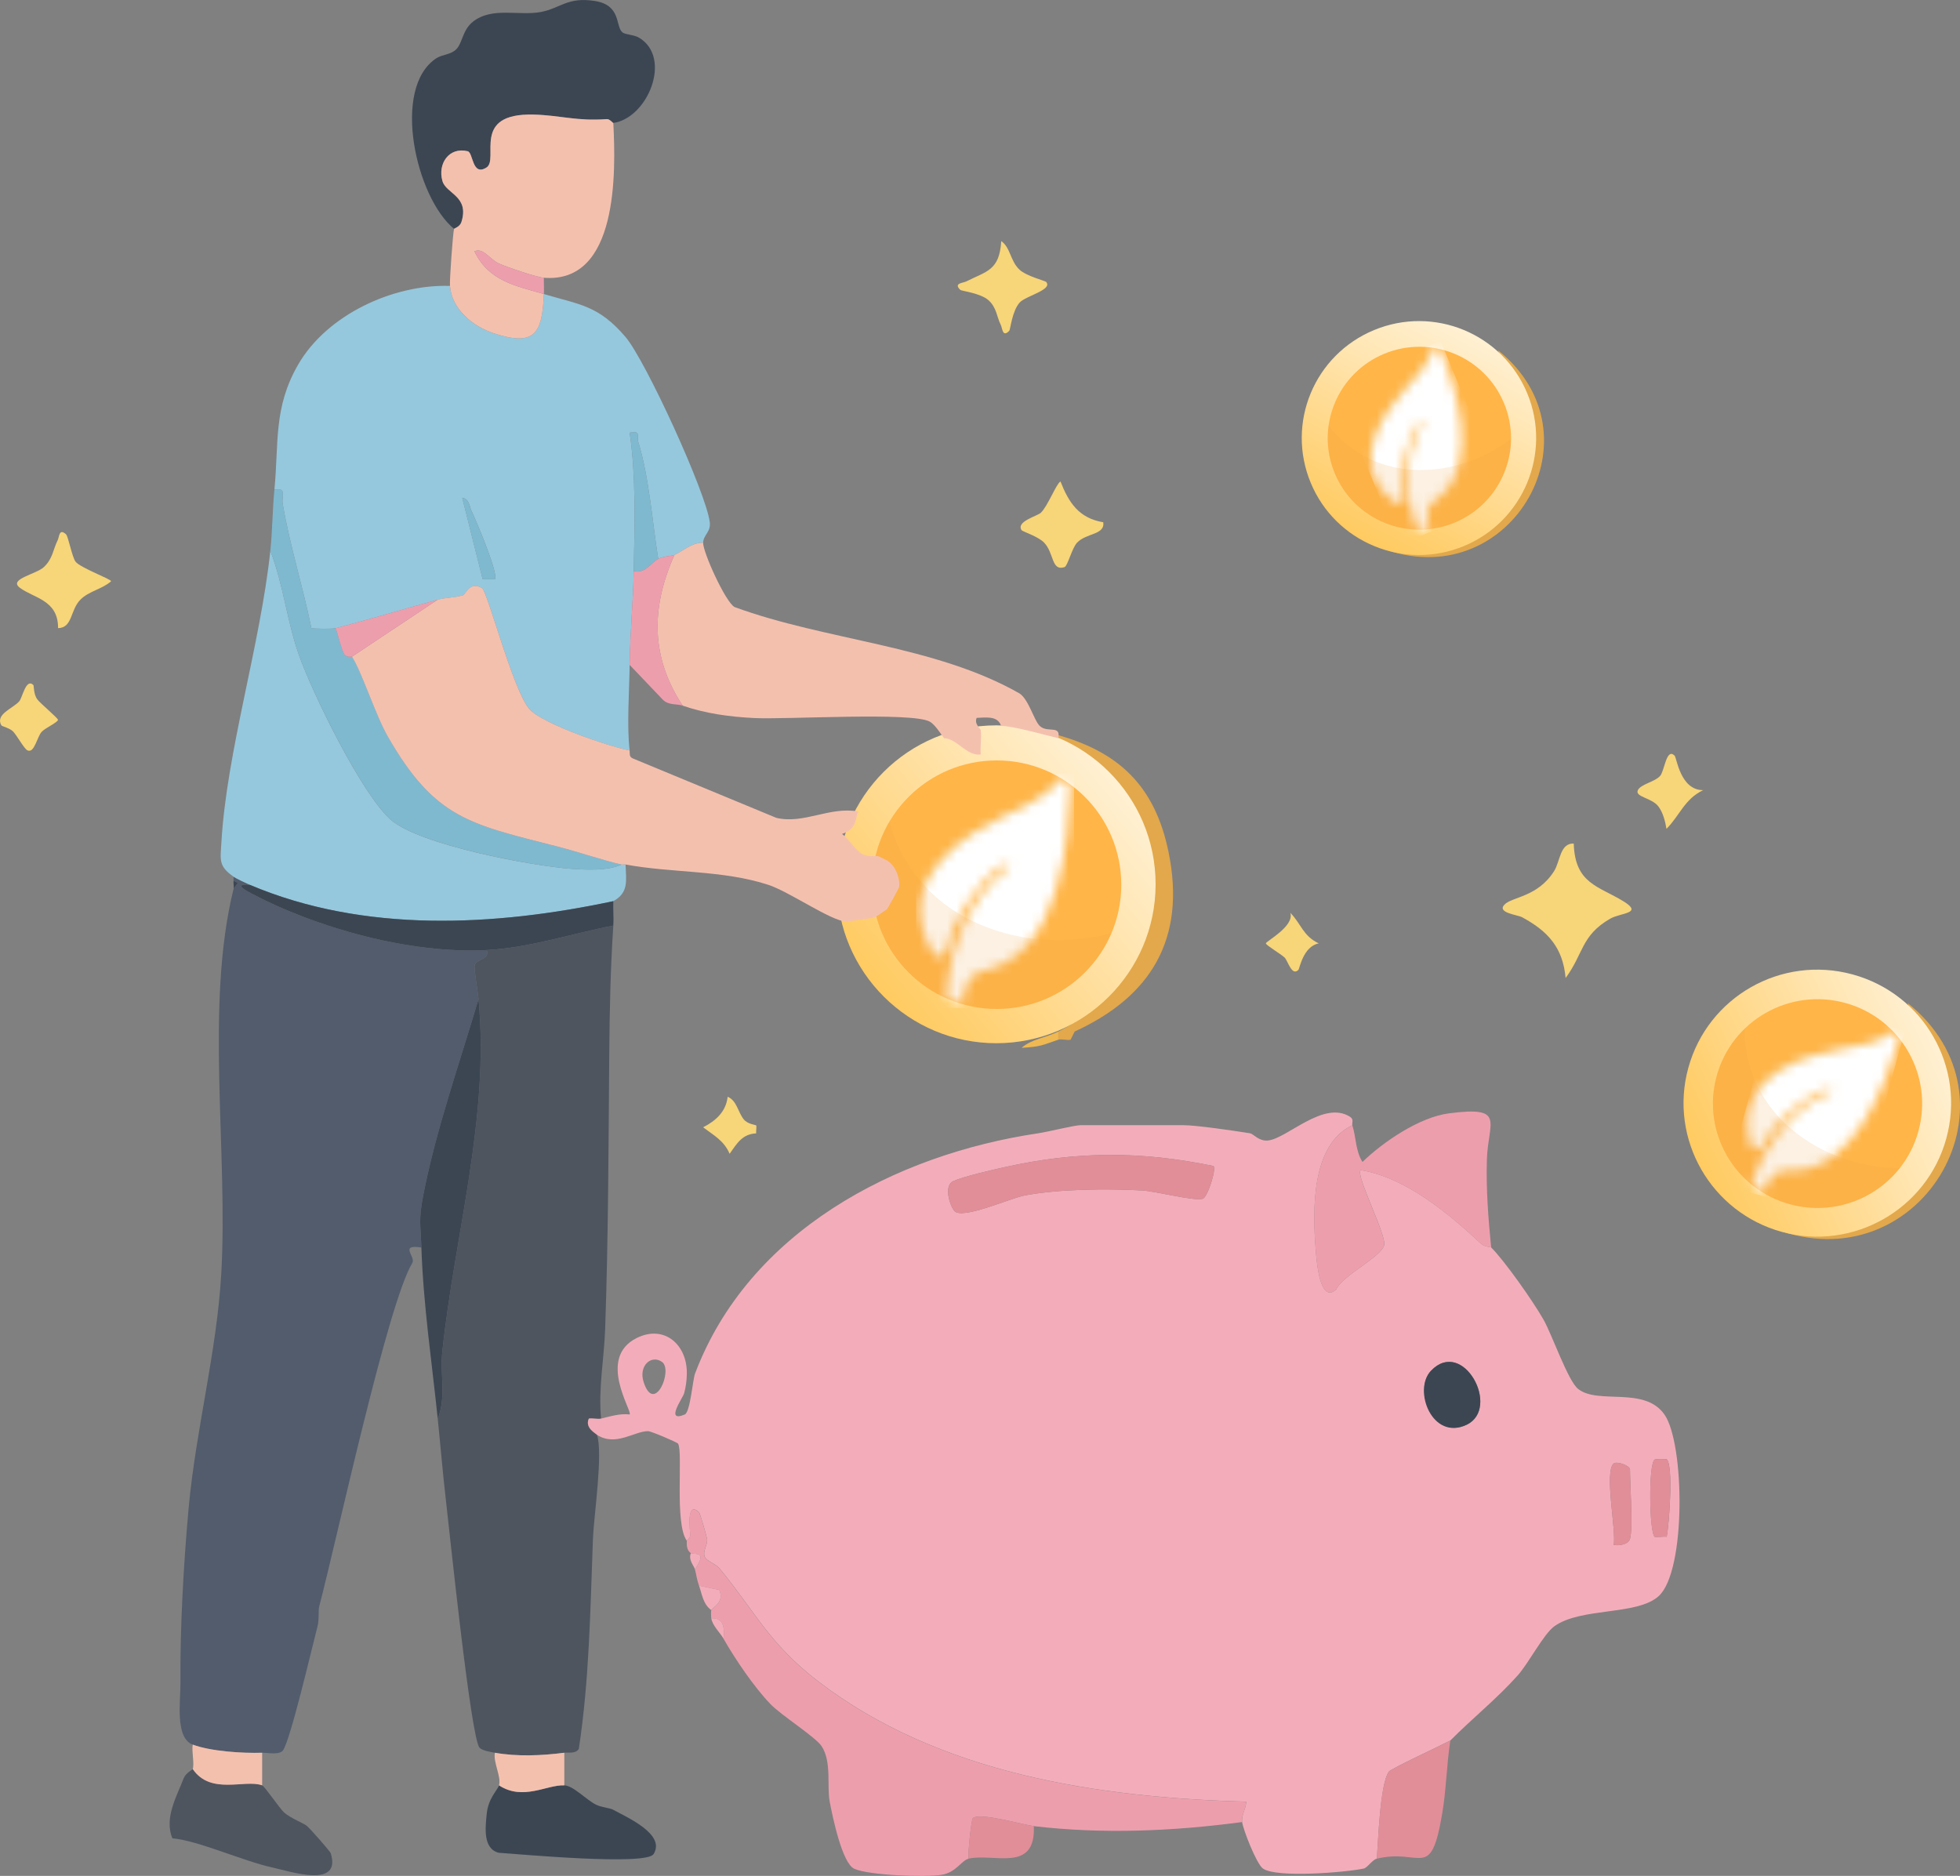 <svg width="210" height="201" viewBox="0 0 210 201" fill="none" xmlns="http://www.w3.org/2000/svg">
<rect x="0" y="0" width="210" height="201" fill="#808080" stroke="none"/>
<g clip-path="url(#clip0_2005_6552)">
<path d="M190.828 131.923C192.543 131.015 194.695 131.678 196.629 131.381C205.196 130.071 210.052 120.221 207.095 112.414C206.399 110.58 204.933 109.353 204.391 107.475C217.193 117.723 206.137 137.031 190.828 131.923Z" fill="#E2A84B"/>
<path fill-rule="evenodd" clip-rule="evenodd" d="M190.93 132.001C183.332 129.927 178.796 122.061 180.887 114.432C182.977 106.802 190.846 102.322 198.491 104.409C206.136 106.495 210.625 114.348 208.535 121.977C206.444 129.607 198.529 134.074 190.93 132.001Z" fill="url(#paint0_linear_2005_6552)"/>
<path d="M205.548 121.199C203.915 127.157 197.752 130.666 191.782 129.037C185.812 127.408 182.294 121.257 183.927 115.299C185.56 109.341 191.722 105.832 197.692 107.461C203.662 109.091 207.178 115.241 205.546 121.199" fill="#FFB548"/>
<mask id="mask0_2005_6552" style="mask-type:luminance" maskUnits="userSpaceOnUse" x="187" y="110" width="17" height="18">
<path d="M202.562 110.735C201.322 111.595 199.228 112.171 197.139 112.419C194.024 113.017 185.843 114.866 187.465 122.214C187.792 123.511 188.53 123.351 188.873 122.669C190.085 120.178 193.827 117.066 195.769 116.747C196.395 116.617 196.291 116.994 196.127 117.062C194.271 117.672 191.464 119.489 189.1 123.619C188.459 124.747 187.991 125.932 187.71 126.96C188.002 127.216 188.657 127.662 188.93 127.8C189.278 126.717 190.013 125.398 191.301 125.387C191.523 125.407 191.738 125.413 191.944 125.418C198.855 125.484 202.177 115.475 203.259 112.06C203.362 111.757 203.465 111.456 203.517 111.231C203.47 111.177 203.34 111.007 203.192 110.831C203.073 110.695 202.948 110.548 202.875 110.477C202.764 110.582 202.591 110.72 202.567 110.734" fill="white"/>
</mask>
<g mask="url(#mask0_2005_6552)">
<path d="M204.094 110.439L190.381 106.696L184.805 127.046L198.518 130.789L204.094 110.439Z" fill="white"/>
</g>
<path opacity="0.15" d="M203.546 125.167C200.844 128.591 196.259 130.261 191.78 129.038C185.81 127.409 182.294 121.257 183.927 115.299C184.48 113.282 185.552 111.543 186.961 110.194C186.961 110.194 186.387 116.097 191.706 120.78C197.026 125.463 203.548 125.167 203.548 125.167" fill="#EFA548"/>
<path d="M148.633 58.957C150.135 58.161 152.021 58.743 153.715 58.483C161.22 57.335 165.475 48.705 162.884 41.866C162.274 40.259 160.99 39.184 160.515 37.54C171.73 46.517 162.044 63.432 148.633 58.957Z" fill="#E2A84B"/>
<path fill-rule="evenodd" clip-rule="evenodd" d="M156.844 58.513C150.47 61.151 143.097 58.14 140.437 51.739C137.777 45.339 140.811 38.02 147.224 35.365C153.638 32.711 160.972 35.738 163.631 42.139C166.291 48.539 163.219 55.874 156.844 58.513Z" fill="url(#paint1_linear_2005_6552)"/>
<path d="M161.146 43.202C163.223 48.2 160.847 53.932 155.839 56.005C150.83 58.078 145.085 55.708 143.008 50.709C140.93 45.711 143.306 39.979 148.315 37.906C153.323 35.833 159.067 38.204 161.144 43.202" fill="#FFB548"/>
<mask id="mask1_2005_6552" style="mask-type:luminance" maskUnits="userSpaceOnUse" x="146" y="37" width="11" height="20">
<path d="M153.447 37.561C153.052 38.821 151.913 40.342 150.601 41.633C148.767 43.717 144.101 49.383 149.178 53.598C150.103 54.321 150.528 53.814 150.398 53.158C149.895 50.785 150.81 46.625 151.982 45.363C152.345 44.938 152.476 45.254 152.399 45.389C151.444 46.806 150.479 49.568 151.067 53.694C151.23 54.818 151.544 55.889 151.902 56.751C152.242 56.771 152.936 56.729 153.199 56.678C152.857 55.742 152.655 54.435 153.541 53.738C153.705 53.632 153.857 53.521 154.002 53.414C158.82 49.755 155.732 41.047 154.642 38.104C154.551 37.839 154.46 37.575 154.374 37.392C154.313 37.38 154.132 37.331 153.934 37.29C153.779 37.259 153.613 37.224 153.524 37.214C153.504 37.346 153.459 37.535 153.45 37.558" fill="white"/>
</mask>
<g mask="url(#mask1_2005_6552)">
<path d="M154.348 36.535L142.843 41.296L149.938 58.368L161.443 53.606L154.348 36.535Z" fill="white"/>
</g>
<path opacity="0.15" d="M161.897 47.02C161.869 50.839 159.595 54.452 155.838 56.007C150.829 58.08 145.085 55.708 143.008 50.709C142.304 49.017 142.111 47.239 142.36 45.55C142.36 45.55 145.14 49.943 151.342 50.332C157.544 50.721 161.898 47.02 161.898 47.02" fill="#EFA548"/>
<path d="M7.084 57.266C7.311 57.475 7.722 59.698 8.099 60.187C8.589 60.833 11.997 62.091 11.901 62.283C10.943 63.134 9.534 63.327 8.619 64.248C7.499 65.379 7.792 67.269 6.222 67.304C6.248 64.265 3.583 64.091 2.113 62.968C0.893 62.038 3.859 61.545 4.699 60.763C5.662 59.864 5.688 58.855 6.182 57.882C6.357 57.532 6.318 56.55 7.092 57.266H7.084Z" fill="#F7D579"/>
<path d="M118.207 55.96C118.404 57.336 116.369 57.095 115.389 58.161C114.838 58.759 114.387 60.658 114.055 60.768C112.628 61.226 112.961 59.279 111.867 58.139C111.25 57.493 109.539 56.934 109.465 56.82C108.813 55.877 111.145 55.301 111.517 54.943C112.27 54.222 113.175 51.821 113.622 51.589C114.523 53.873 115.595 55.523 118.211 55.96H118.207Z" fill="#F7D579"/>
<path d="M112.081 30.203C112.851 31.037 109.907 31.705 109.264 32.403C108.441 33.294 108.253 35.32 108.139 35.438C107.404 36.215 107.4 35.154 107.229 34.818C106.796 33.967 106.792 32.975 105.934 32.189C105.077 31.403 103.011 31.181 102.898 31.067C102.119 30.334 103.182 30.329 103.519 30.159C105.711 29.054 107.085 28.989 107.277 25.836C108.266 26.509 108.236 27.967 109.233 28.897C109.973 29.587 111.976 30.089 112.086 30.203H112.081Z" fill="#F7D579"/>
<path d="M3.583 73.417C3.64 73.474 3.583 74.395 4.008 74.95C4.367 75.417 6.213 76.941 6.209 77.129C6.2 77.408 4.813 78.011 4.454 78.425C3.951 79.011 3.675 80.753 2.94 80.399C2.586 80.229 1.881 78.91 1.422 78.399C1.081 78.024 0.206 77.823 0.149 77.727C-0.543 76.535 1.365 75.924 2.056 75.151C2.415 74.749 2.778 72.605 3.588 73.413L3.583 73.417Z" fill="#F7D579"/>
<path d="M168.615 90.387C168.75 94.731 171.297 94.928 173.983 96.6C176.07 97.901 173.655 97.788 172.526 98.434C169.394 100.233 169.669 102.202 167.744 104.792C167.451 101.526 165.845 99.779 163.098 98.29C162.581 98.011 160.367 97.814 161.181 96.941C161.995 96.068 164.738 96.155 166.523 93.317C167.162 92.299 167.14 90.321 168.615 90.387Z" fill="#F7D579"/>
<path d="M179.416 80.952C179.653 81.179 180.02 84.672 182.479 84.663C180.466 85.637 179.985 87.37 178.55 88.811C178.419 88.008 178.178 87.056 177.679 86.401C176.975 85.48 175.146 85.397 175.483 84.672C175.789 84.017 177.321 83.777 177.876 83.13C178.353 82.572 178.532 80.105 179.412 80.956L179.416 80.952Z" fill="#F7D579"/>
<path d="M139.114 103.921C138.397 104.65 137.985 102.921 137.626 102.589C137.22 102.214 135.627 101.266 135.627 101.083C135.627 100.865 138.716 99.245 138.248 97.808C139.412 98.983 139.6 100.288 141.297 101.083C139.63 101.402 139.245 103.786 139.114 103.921Z" fill="#F7D579"/>
<path d="M81.017 120.579C81.087 120.671 80.991 121.168 81.017 121.439C79.507 121.518 78.956 122.531 78.173 123.627C77.578 122.225 76.489 121.662 75.334 120.789C76.681 120.099 77.784 119.125 77.963 117.518C78.956 117.929 79.061 119.173 79.696 119.95C80.107 120.457 80.973 120.527 81.017 120.583V120.579Z" fill="#F7D579"/>
<path d="M125.207 91.319C127.11 100.65 123.26 106.811 115.144 110.527L114.707 111.401C114.357 111.505 113.718 111.291 113.394 111.401V110.527C122.779 105.881 125.986 93.376 119.707 84.796L112.956 78.657C119.795 80.469 123.746 84.154 125.207 91.319Z" fill="#E2A84B"/>
<path d="M113.394 111.401C111.587 112.012 111.583 112.143 109.456 112.274C110.55 111.322 112.024 111.204 113.394 110.527V111.401Z" fill="#EFB851"/>
<path fill-rule="evenodd" clip-rule="evenodd" d="M106.75 111.781C97.371 111.781 89.687 104.169 89.687 94.751C89.687 85.334 97.314 77.722 106.75 77.722C116.186 77.722 123.814 85.334 123.814 94.751C123.814 104.169 116.129 111.781 106.75 111.781Z" fill="url(#paint2_linear_2005_6552)"/>
<path d="M120.139 94.794C120.139 102.149 114.165 108.11 106.796 108.11C99.427 108.11 93.451 102.149 93.451 94.794C93.451 87.44 99.425 81.479 106.794 81.479C114.163 81.479 120.136 87.44 120.136 94.794" fill="#FFB548"/>
<mask id="mask2_2005_6552" style="mask-type:luminance" maskUnits="userSpaceOnUse" x="98" y="83" width="17" height="25">
<path d="M113.417 83.712C112.264 85.088 110.039 86.406 107.719 87.346C104.33 89.009 95.515 93.697 99.691 101.627C100.474 103.015 101.272 102.599 101.451 101.709C102.058 98.467 105.377 93.72 107.507 92.746C108.185 92.4 108.185 92.865 108.018 92.995C106.078 94.277 103.426 97.244 102.011 102.728C101.63 104.224 101.465 105.732 101.465 107.001C101.882 107.203 102.774 107.51 103.132 107.583C103.19 106.23 103.619 104.485 105.094 104.069C105.356 104.022 105.605 103.961 105.843 103.903C113.8 101.812 114.467 89.276 114.634 85.016C114.657 84.635 114.681 84.257 114.669 83.982C114.598 83.935 114.396 83.78 114.17 83.625C113.991 83.505 113.8 83.376 113.695 83.317C113.6 83.472 113.445 83.686 113.422 83.71" fill="white"/>
</mask>
<g mask="url(#mask2_2005_6552)">
<path d="M115.083 82.892H98.156V108.01H115.083V82.892Z" fill="white"/>
</g>
<path opacity="0.15" d="M119.089 99.978C117.063 104.758 112.322 108.112 106.794 108.112C99.425 108.112 93.451 102.148 93.451 94.794C93.451 92.304 94.136 89.972 95.329 87.98C95.329 87.98 96.527 94.94 104.111 98.651C111.694 102.362 119.091 99.978 119.091 99.978" fill="#EFA548"/>
<path d="M26.777 94.813C25.363 94.691 25.792 95.118 26.659 95.586C33.83 99.441 43.958 102.231 52.149 101.799C52.516 102.825 51.094 102.712 50.871 103.384C50.749 103.76 51.195 106.214 51.274 107.039C49.261 113.842 46.724 121.02 45.363 127.989C44.825 130.749 45.065 131.146 45.148 133.67C42.716 133.299 44.571 134.656 44.177 135.316C41.521 139.739 36.114 164.829 34.21 172.09C34.07 172.623 34.219 173.496 34.013 174.282C33.436 176.487 31.117 186.447 30.321 187.547C29.936 188.08 28.675 187.787 28.085 187.809C26.015 187.879 22.568 187.661 20.647 186.936C18.726 186.211 19.352 182.233 19.334 180.386C19.282 174.43 19.671 167.553 20.209 161.615C20.971 153.227 23.22 144.896 23.705 136.508C24.462 123.417 21.942 107.755 25.022 95.254L25.464 94.612L25.022 94.38V93.944C25.289 94.132 26.396 94.656 26.772 94.817L26.777 94.813Z" fill="#525C6C"/>
<path d="M48.211 30.635C48.395 33.141 50.674 34.993 52.95 35.726C57.312 37.141 58.086 35.735 58.274 31.508C62.151 32.661 64.124 32.718 67.016 36.102C69.186 38.648 75.666 52.817 76.047 55.952C76.178 57.008 75.364 57.301 75.338 58.139C74.087 58.152 73.246 59.008 72.275 59.449C71.93 59.606 71.23 59.541 70.525 59.886C69.899 55.974 69.545 51.087 68.39 47.372C68.171 46.664 68.749 46.136 67.462 46.359C68.167 51.118 67.987 56.336 67.9 61.2C67.839 64.532 67.506 67.872 67.462 71.243C67.427 73.985 67.147 77.823 67.462 80.412C65.117 79.963 58.204 77.579 56.765 76.024C54.997 74.12 52.245 63.383 51.65 63.021C50.342 62.231 49.891 63.702 49.624 63.781C48.758 64.047 47.73 64.03 46.903 64.257C43.258 65.261 39.277 66.457 35.965 67.313C35.632 67.4 33.453 67.383 33.357 67.291C32.443 62.794 31.06 58.515 30.286 53.965C30.146 53.148 30.776 52.218 29.402 52.467C29.883 47.472 29.275 43.695 31.944 39.067C35.029 33.718 42.138 30.439 48.215 30.635H48.211ZM53.02 62.065C53.479 61.615 50.998 55.733 50.521 54.742C50.272 54.223 50.289 53.45 49.528 53.336L51.716 62.069H53.024L53.02 62.065Z" fill="#95C8DD"/>
<path d="M66.587 92.63C66.727 92.656 66.885 92.603 67.025 92.63C67.082 94.337 67.392 95.638 65.712 96.559C52.989 99.262 39.023 100.005 26.777 94.813C26.4 94.651 25.293 94.127 25.026 93.939C23.39 92.796 23.609 92.154 23.723 90.232C24.283 80.556 27.897 69.09 28.964 59.013C30.36 62.623 30.732 66.488 32.018 70.156C33.449 74.243 38.778 85.132 41.867 87.835C44.956 90.538 56.883 92.761 61.105 93.084C62.663 93.202 65.178 93.333 66.592 92.63H66.587Z" fill="#95C8DD"/>
<path d="M48.649 24.522C44.54 21.147 41.924 9.423 46.741 6.248C47.384 5.825 48.268 5.873 48.859 5.305C49.568 4.62 49.528 3.223 50.679 2.319C52.735 0.703 55.588 1.729 57.955 1.284C60.042 0.891 60.794 -0.354 63.717 0.101C66.596 0.546 65.913 2.821 66.688 3.467C66.994 3.72 67.939 3.712 68.495 4.052C72.043 6.209 69.396 12.663 65.708 13.174C65.655 13.182 65.327 12.737 65.012 12.763C61.818 13.008 60.072 12.357 57.194 12.278C50.381 12.095 53.54 17.069 52.118 17.955C50.569 18.92 50.718 16.352 50.114 16.204C48.102 15.715 46.872 17.562 47.41 19.404C47.809 20.78 50.32 21.011 49.441 23.793C49.279 24.304 48.666 24.47 48.653 24.522H48.649Z" fill="#3C4653"/>
<path d="M29.402 52.463C30.78 52.214 30.15 53.14 30.286 53.961C31.06 58.51 32.443 62.789 33.357 67.287C33.453 67.374 35.632 67.392 35.965 67.309C36.271 68.121 36.49 69.317 36.857 70.042C37.102 70.522 37.689 70.326 37.715 70.365C38.826 72.094 40.209 76.574 41.578 78.954C46.671 87.805 50.39 88.302 59.937 90.757C61.823 91.241 65.292 92.381 66.592 92.63C65.178 93.328 62.663 93.202 61.105 93.084C56.883 92.761 44.925 90.512 41.867 87.835C38.809 85.159 33.453 74.247 32.018 70.156C30.732 66.488 30.364 62.623 28.964 59.013C29.183 56.947 29.196 54.594 29.402 52.463Z" fill="#7FB9CF"/>
<path d="M28.089 191.298C28.347 191.39 29.997 193.813 30.43 194.197C31.152 194.839 32.539 195.346 32.902 195.664C33.265 195.983 35.379 198.363 35.444 198.594C36.586 202.38 31.161 200.533 29.126 200.087C26.081 199.419 21.133 197.184 18.464 196.974C17.584 194.791 18.91 192.538 19.684 190.534C19.899 189.975 20.629 189.617 20.651 189.551C22.572 192.376 26.225 190.625 28.089 191.298Z" fill="#4E555F"/>
<path d="M28.089 187.805V191.298C26.226 190.625 22.572 192.376 20.651 189.551C20.848 188.966 20.516 187.661 20.651 186.931C22.572 187.656 26.02 187.875 28.089 187.805Z" fill="#F4C0AE"/>
<path d="M25.026 95.249C25.088 95.005 24.987 94.656 25.026 94.376L25.468 94.608L25.026 95.249Z" fill="#3C4653"/>
<path d="M65.712 99.179C65.397 103.978 65.314 108.323 65.275 113.152C65.196 122.937 65.178 132.648 64.837 142.403C64.728 145.59 64.093 148.778 64.4 152.009C64.032 152.096 63.503 151.943 63.087 152.009C62.61 153.035 63.923 153.642 63.962 153.751C64.632 155.694 63.621 162.488 63.529 164.89C63.245 172.404 63.148 179.976 62.015 187.394C61.665 187.94 60.969 187.739 60.462 187.805C58.056 188.115 55.417 188.233 53.024 187.805C52.547 187.717 51.698 187.591 51.383 187.268C50.451 186.303 48.159 164.029 47.774 160.737C47.432 157.825 47.2 154.917 46.899 152.004C47.831 149.834 47.144 147.193 47.389 144.856C48.706 132.299 52.477 119.793 51.274 107.039C51.195 106.214 50.749 103.764 50.871 103.384C51.094 102.712 52.516 102.825 52.149 101.799C56.769 101.555 61.206 100.048 65.712 99.179Z" fill="#4E555F"/>
<path d="M46.899 152.004C46.273 145.952 45.358 139.879 45.148 133.67C45.065 131.146 44.825 130.749 45.363 127.989C46.724 121.016 49.261 113.842 51.274 107.039C52.477 119.793 48.71 132.299 47.389 144.856C47.144 147.197 47.826 149.839 46.899 152.004Z" fill="#3C4653"/>
<path d="M26.777 94.813C39.023 100.004 52.989 99.262 65.712 96.559C65.673 97.428 65.769 98.314 65.712 99.179C61.21 100.048 56.769 101.554 52.149 101.799C43.954 102.231 33.83 99.441 26.659 95.585C25.792 95.118 25.363 94.69 26.777 94.813Z" fill="#3C4653"/>
<path d="M60.462 191.298C61.446 191.341 62.776 192.83 63.866 193.372C64.47 193.669 65.327 193.708 65.708 193.918C67.2 194.743 71.352 196.542 70.026 198.664C69.234 199.93 55.754 198.677 53.44 198.524C51.729 198.096 52 195.826 52.149 194.354C52.315 192.673 53.291 191.844 53.462 191.298C56.047 192.983 58.581 191.215 60.462 191.298Z" fill="#3C4653"/>
<path d="M67.9 61.196C67.992 56.331 68.167 51.114 67.462 46.354C68.744 46.136 68.171 46.66 68.39 47.367C69.545 51.083 69.899 55.969 70.525 59.881C69.803 60.235 69.16 61.497 67.9 61.191V61.196Z" fill="#7FB9CF"/>
<path d="M53.02 62.064H51.711L49.524 53.336C50.285 53.45 50.267 54.222 50.517 54.742C50.994 55.733 53.479 61.619 53.015 62.064H53.02Z" fill="#7FB9CF"/>
<path d="M75.333 58.139C75.298 59.135 77.718 64.492 78.698 65.043C88.586 68.667 100.111 69.112 109.233 74.299C110.226 74.946 110.799 77.234 111.416 77.797C112.265 78.57 113.67 77.635 113.39 79.098C111.985 78.757 108.384 77.749 107.264 77.788C106.901 76.648 105.593 76.893 104.643 76.919C104.355 77.574 105.059 78.076 105.077 78.225C105.177 79.054 105.011 79.993 105.077 80.84C103.589 81.059 102.521 79.115 101.143 79.098C100.771 78.574 100.15 77.622 99.634 77.33C97.739 76.26 84.263 77.116 80.781 76.937C78.129 76.801 75.57 76.448 73.141 75.609C69.689 70.37 69.746 65.086 72.266 59.453C73.238 59.013 74.078 58.157 75.329 58.144L75.333 58.139Z" fill="#F4C0AE"/>
<path d="M65.712 13.169C65.983 18.396 66.263 30.404 58.274 29.762C57.46 29.696 54.345 28.631 53.457 28.238C52.499 27.814 51.768 26.482 50.832 26.928C52.385 30.168 55.325 30.635 58.274 31.508C58.086 35.735 57.312 37.141 52.95 35.726C50.679 34.988 48.395 33.137 48.211 30.635C48.163 29.971 48.53 24.889 48.649 24.522C48.666 24.47 49.274 24.308 49.436 23.793C50.316 21.011 47.809 20.776 47.406 19.404C46.868 17.562 48.102 15.71 50.11 16.204C50.714 16.352 50.565 18.92 52.114 17.955C53.536 17.068 50.377 12.095 57.189 12.278C60.068 12.357 61.814 13.008 65.008 12.763C65.327 12.737 65.651 13.182 65.703 13.174L65.712 13.169Z" fill="#F4C0AE"/>
<path d="M58.274 29.762C58.257 30.342 58.3 30.927 58.274 31.508C55.33 30.635 52.385 30.168 50.832 26.928C51.768 26.482 52.499 27.81 53.457 28.238C54.345 28.631 57.456 29.696 58.274 29.762Z" fill="#ED9EAD"/>
<path d="M46.898 64.252C47.73 64.025 48.758 64.043 49.62 63.776C49.887 63.693 50.337 62.222 51.646 63.016C52.245 63.379 54.997 74.116 56.76 76.02C58.2 77.574 65.113 79.958 67.458 80.408C67.497 80.74 67.379 81.076 67.786 81.259L83.183 87.634C86.153 88.329 88.871 86.39 91.96 86.953C91.623 87.486 91.933 88.796 90.218 89.355C90.936 89.879 91.701 91.184 92.423 91.529C93.145 91.874 93.902 91.647 94.147 91.756C94.405 91.874 94.777 92.058 95.022 92.193C95.91 92.686 96.448 94.044 96.339 95.027C96.322 95.162 95.118 97.337 95.022 97.433C94.965 97.489 93.784 98.28 93.71 98.306C93.561 98.354 90.804 98.747 90.647 98.743C89.067 98.69 84.539 95.533 82.334 94.813C77.429 93.206 72.043 93.564 67.02 92.63C66.88 92.603 66.723 92.656 66.583 92.63C65.283 92.381 61.814 91.241 59.928 90.756C50.381 88.302 46.662 87.8 41.569 78.954C40.2 76.574 38.817 72.094 37.706 70.365L46.894 64.252H46.898Z" fill="#F4C0AE"/>
<path d="M72.271 59.449C69.751 65.077 69.694 70.361 73.146 75.605C72.542 75.395 71.579 75.605 70.98 74.932L67.458 71.238C67.502 67.868 67.834 64.527 67.895 61.196C69.156 61.501 69.799 60.239 70.521 59.886C71.243 59.532 71.925 59.606 72.271 59.449Z" fill="#ED9EAD"/>
<path d="M46.898 64.252L37.71 70.365C37.684 70.326 37.098 70.518 36.853 70.042C36.485 69.317 36.262 68.125 35.96 67.308C39.272 66.453 43.254 65.256 46.898 64.252Z" fill="#ED9EAD"/>
<path d="M60.462 187.805V191.298C58.581 191.215 56.047 192.983 53.462 191.298C53.742 190.398 52.823 188.844 53.024 187.805C55.417 188.233 58.056 188.115 60.462 187.805Z" fill="#F4C0AE"/>
<path d="M133.958 121.443C134.308 121.5 134.881 122.308 135.861 122.203C137.913 121.989 141.807 117.863 144.638 119.658C145.106 119.954 144.813 120.321 144.896 120.57C140.477 122.653 140.63 129.661 140.967 133.879C141.076 135.246 141.422 139.747 143.172 138.162C143.793 136.678 148.064 134.652 148.309 133.39C148.528 132.263 145.229 125.902 145.775 125.373C150.588 126.159 155.174 129.989 158.674 133.255C159.063 133.617 159.711 133.608 159.772 133.665C161.211 135.102 164.257 139.424 165.372 141.389C166.304 143.031 167.989 147.943 169.078 148.817C171.235 150.546 176.197 148.485 178.345 151.581C180.493 154.676 180.673 168.304 177.728 171.011C175.435 173.116 169.393 172.203 166.541 174.251C165.385 175.081 163.806 178.176 162.62 179.508C160.402 182.001 157.742 184.124 155.397 186.49C154.478 186.979 149.004 189.525 148.799 189.83C147.849 191.223 147.674 197.223 147.521 199.153C147.062 199.262 146.637 199.969 146.178 200.201C144.183 200.633 136.736 201.24 135.31 200.209C134.623 199.712 133.175 196.009 133.087 195.223C133 194.437 133.516 193.782 133.525 193.044C117.603 192.603 100.553 190.053 87.628 180.124C82.404 176.111 80.943 172.718 77.097 168.055C76.668 167.535 75.762 167.3 75.535 166.85C75.228 166.243 75.859 165.492 75.762 164.903C75.71 164.571 75.01 162.143 74.9 162.038C73.443 160.68 73.973 164.261 73.964 164.457C73.951 164.828 73.592 165.038 73.592 165.095C72.24 163.278 73.212 155.589 72.647 154.685C72.555 154.537 69.773 153.353 69.444 153.349C67.996 153.327 65.966 155.039 63.967 153.742C63.927 153.628 62.615 153.021 63.092 152C63.503 151.934 64.037 152.083 64.404 152C65.419 151.76 66.391 151.436 67.462 151.559C67.808 151.257 63.914 145.507 68.219 143.367C71.195 141.887 73.645 144.11 73.588 147.192C73.575 147.987 73.496 148.524 73.299 149.293C73.181 149.755 71.195 152.476 73.369 151.563C73.951 151.319 74.227 147.821 74.463 147.192C80.212 131.967 95.867 123.714 111.211 121.435C112.366 121.264 115.109 120.561 115.805 120.561H126.743C128.196 120.561 132.247 121.16 133.962 121.435L133.958 121.443ZM130.02 124.937C122.25 123.325 115.359 123.334 107.619 125.063C106.289 125.36 103.195 126.067 102.128 126.561C101.113 127.032 101.73 129.106 102.241 129.74C103.051 130.744 108.222 128.386 109.78 128.093C113.477 127.399 118.579 127.347 122.359 127.556C123.851 127.639 127.797 128.696 128.852 128.456C129.368 128.338 130.353 125.277 130.02 124.937ZM70.928 145.926C69.781 145.118 68.39 146.336 68.963 148.096C70.109 151.624 72.148 146.786 70.928 145.926ZM153.318 146.878C151.35 148.943 153.629 154.349 157.147 152.659C160.84 150.886 156.762 143.271 153.318 146.878ZM178.577 156.366C178.529 156.322 177.404 156.318 177.295 156.384C176.591 156.82 176.722 164.213 177.277 164.662C177.4 164.758 178.223 164.606 178.581 164.662C178.839 163.309 179.308 157.043 178.581 156.362L178.577 156.366ZM174.644 164.885C174.985 163.684 174.644 159.143 174.644 157.462C174.644 157.021 173.213 156.545 172.898 156.807C171.856 157.68 173.182 163.964 172.898 165.536C173.475 165.654 174.477 165.483 174.644 164.885Z" fill="#F3ADBA"/>
<path d="M159.767 133.669C159.706 133.608 159.059 133.621 158.669 133.259C155.169 129.993 150.579 126.164 145.771 125.378C145.224 125.906 148.523 132.263 148.304 133.394C148.059 134.656 143.789 136.682 143.168 138.167C141.418 139.752 141.072 135.25 140.963 133.883C140.626 129.665 140.473 122.657 144.892 120.575C145.307 121.854 145.228 123.343 145.981 124.5C148.208 122.339 152.089 119.71 155.208 119.3C161.417 118.483 159.426 120.199 159.308 124.26C159.216 127.425 159.457 130.534 159.767 133.669Z" fill="#ED9EAD"/>
<path d="M155.392 186.495C154.99 189.11 154.963 191.743 154.517 194.354C153.275 201.651 152.295 198.009 147.517 199.157C147.665 197.227 147.84 191.228 148.794 189.835C149.004 189.529 154.478 186.988 155.392 186.495Z" fill="#E18E99"/>
<path d="M73.583 165.103C73.583 165.047 73.942 164.833 73.955 164.466C73.964 164.269 73.43 160.689 74.891 162.047C75.001 162.147 75.701 164.579 75.754 164.911C75.845 165.501 75.215 166.252 75.526 166.859C75.754 167.308 76.663 167.544 77.088 168.064C80.934 172.727 82.395 176.12 87.619 180.133C100.544 190.058 117.594 192.612 133.516 193.053C133.511 193.791 132.995 194.481 133.078 195.232C125.715 196.214 118.159 196.542 110.769 195.668C109.671 195.537 104.928 194.153 104.232 194.821C104.075 194.974 103.694 198.507 103.773 199.162C103.029 199.336 102.425 200.637 100.903 200.882C99.131 201.166 93.11 200.947 91.535 200.24C90.222 199.651 89.199 194.634 88.897 193.049C88.577 191.376 89.124 188.813 88.048 187.128C87.414 186.132 83.743 183.831 82.54 182.582C80.807 180.779 78.768 177.784 77.521 175.587C77.639 174.456 77.569 173.356 76.209 173.404C76.178 173.203 76.16 172.64 76.209 172.531C76.331 172.251 77.657 171.675 77.066 170.365L74.896 169.911C74.651 169.23 74.62 168.749 74.458 168.164C75.894 166.068 74.323 166.627 74.021 166.418C73.583 166.116 73.566 165.588 73.583 165.108V165.103Z" fill="#ED9EAD"/>
<path d="M130.02 124.937C130.348 125.277 129.368 128.338 128.852 128.456C127.797 128.696 123.851 127.639 122.359 127.557C118.579 127.347 113.477 127.399 109.78 128.094C108.218 128.386 103.051 130.744 102.241 129.74C101.73 129.107 101.113 127.033 102.128 126.561C103.195 126.068 106.289 125.36 107.619 125.063C115.359 123.334 122.25 123.325 130.02 124.937Z" fill="#E18E99"/>
<path d="M153.318 146.878C156.757 143.271 160.839 150.886 157.147 152.659C153.454 154.432 151.349 148.943 153.318 146.878Z" fill="#3C4653"/>
<path d="M174.643 164.885C174.473 165.483 173.475 165.658 172.898 165.536C173.186 163.959 171.856 157.681 172.898 156.807C173.213 156.545 174.643 157.021 174.643 157.462C174.643 159.143 174.985 163.684 174.643 164.885Z" fill="#E18E99"/>
<path d="M178.577 156.366C179.303 157.047 178.835 163.313 178.577 164.667C178.218 164.606 177.396 164.763 177.273 164.667C176.717 164.217 176.586 156.829 177.291 156.388C177.4 156.318 178.529 156.323 178.573 156.371L178.577 156.366Z" fill="#E18E99"/>
<path d="M110.769 195.664C110.979 200.725 106.477 198.528 103.768 199.157C103.69 198.502 104.07 194.97 104.228 194.817C104.923 194.149 109.671 195.533 110.764 195.664H110.769Z" fill="#E18E99"/>
<path d="M74.896 169.906L77.066 170.361C77.657 171.671 76.331 172.243 76.209 172.526C75.316 171.867 75.228 170.841 74.896 169.906Z" fill="#F3ADBA"/>
<path d="M74.021 166.413C74.323 166.623 75.894 166.064 74.458 168.16C74.332 167.706 73.732 167.177 74.021 166.413Z" fill="#F3ADBA"/>
<path d="M77.521 175.579C77.175 174.967 76.322 174.186 76.209 173.395C77.569 173.347 77.639 174.448 77.521 175.579Z" fill="#F3ADBA"/>
</g>
<defs>
<linearGradient id="paint0_linear_2005_6552" x1="180.682" y1="124.556" x2="214.195" y2="108.967" gradientUnits="userSpaceOnUse">
<stop stop-color="#FFC95C"/>
<stop offset="1" stop-color="#FFFAF0"/>
</linearGradient>
<linearGradient id="paint1_linear_2005_6552" x1="145.744" y1="58.855" x2="160.542" y2="30.099" gradientUnits="userSpaceOnUse">
<stop stop-color="#FFC95C"/>
<stop offset="1" stop-color="#FFFAF0"/>
</linearGradient>
<linearGradient id="paint2_linear_2005_6552" x1="92.637" y1="106.443" x2="126.207" y2="78.02" gradientUnits="userSpaceOnUse">
<stop stop-color="#FFC95C"/>
<stop offset="1" stop-color="#FFFAF0"/>
</linearGradient>
<clipPath id="clip0_2005_6552">
<rect width="210" height="201" fill="white"/>
</clipPath>
</defs>
</svg>

